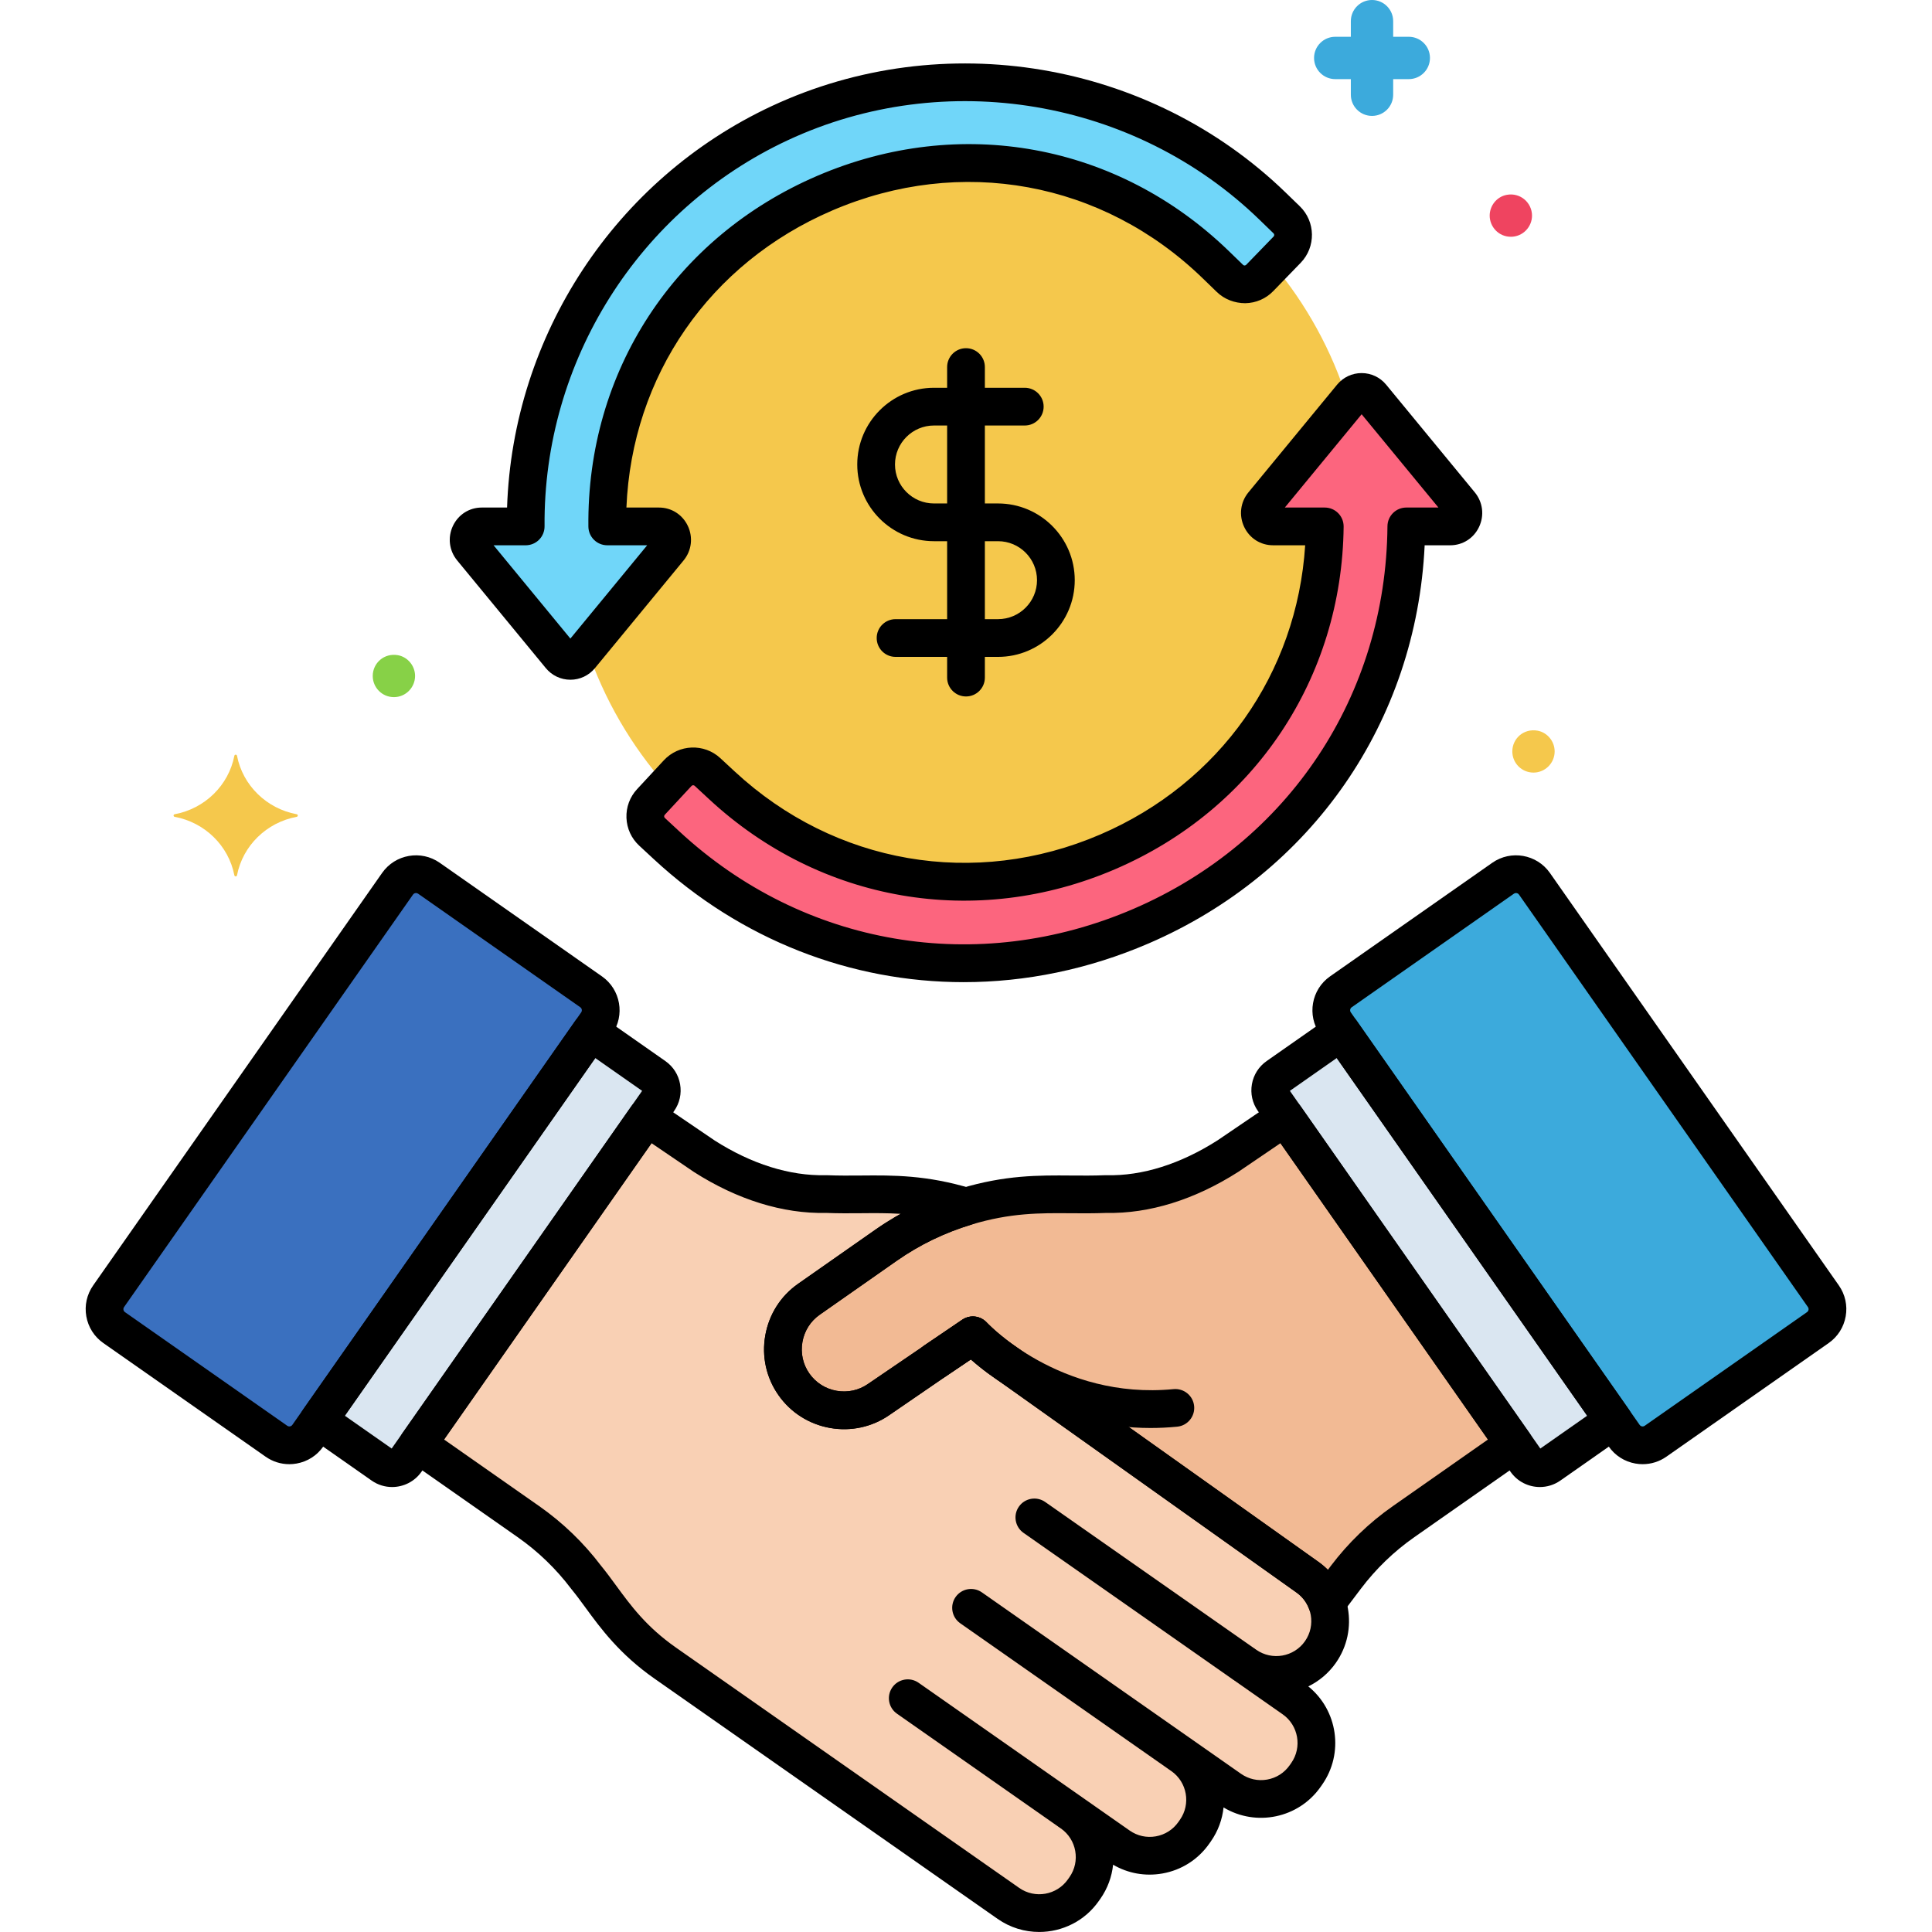 <svg enable-background="new 0 0 256 256" height="512" viewBox="0 0 256 256" width="512" xmlns="http://www.w3.org/2000/svg"><path d="m174.963 218.9c2.26-3.228 1.476-7.677-1.752-9.937l-40.965-29.129c-2.171-1.625-3.336-2.898-3.336-2.898l-5.027 3.394-7.417 5.087c-3.646 2.553-8.717 1.658-11.27-1.987-2.553-3.646-1.659-8.717 1.987-11.27 5.154-3.609 4.45-3.116 10.238-7.169 3.246-2.273 6.819-3.983 10.569-5.116-7.594-2.291-12.394-1.401-18.55-1.656-5.253.124-10.763-1.589-16.132-5.021l-7.61-5.171-30.341 43.331 14.66 10.265c2.921 2.046 5.504 4.536 7.654 7.382 2.688 3.268 4.802 7.391 10.478 11.365l45.469 31.838c3.228 2.26 7.677 1.476 9.937-1.752l.202-.289c2.26-3.228 1.476-7.677-1.752-9.937l6.249 4.376c3.228 2.26 7.677 1.476 9.937-1.752l.202-.289c2.26-3.228 1.476-7.677-1.752-9.937l6.363 4.455c3.228 2.26 7.677 1.476 9.937-1.752l.202-.289c2.26-3.228 1.476-7.677-1.752-9.937l-6.363-4.455c3.226 2.262 7.675 1.478 9.935-1.75z" fill="#f9d0b4"/><path d="m170.303 148.028-7.61 5.171c-5.369 3.431-10.879 5.145-16.132 5.021-6.135.253-11.031-.622-18.572 1.656-1.845.558-3.646 1.258-5.388 2.094-.032.016-.066.028-.098.044-1.553.75-3.401 1.801-5.083 2.978-5.788 4.053-5.084 3.56-10.238 7.169-3.646 2.553-4.54 7.624-1.987 11.27s7.624 4.54 11.27 1.987l7.417-5.087 5.027-3.394s1.165 1.273 3.336 2.898l40.965 29.129c1.24.868 2.111 2.062 2.596 3.383l2.523-3.34c2.15-2.846 4.733-5.337 7.654-7.382l14.66-10.265z" fill="#f2ba94"/><path d="m169.268 142.645 8.469-5.93 36.054 51.49-8.469 5.93c-1.013.709-2.409.463-3.119-.55l-33.485-47.821c-.71-1.013-.463-2.409.55-3.119z" fill="#dae6f1"/><path d="m86.732 142.645-8.469-5.93-36.054 51.49 8.469 5.93c1.013.709 2.409.463 3.119-.55l33.485-47.821c.709-1.013.463-2.409-.55-3.119z" fill="#dae6f1"/><path d="m241.607 171.756-38.284-54.652c-.946-1.35-2.806-1.678-4.156-.732l-21.494 15.05c-1.35.945-1.678 2.806-.733 4.157l38.273 54.66c.945 1.35 2.806 1.678 4.157.733l21.504-15.057c1.351-.947 1.679-2.808.733-4.159z" fill="#3caadc"/><path d="m56.833 116.371c-1.35-.945-3.211-.617-4.156.732l-38.284 54.652c-.946 1.35-.618 3.212.733 4.157l21.504 15.057c1.35.945 3.211.617 4.157-.733l38.273-54.66c.945-1.35.617-3.211-.733-4.157z" fill="#3a70bf"/><path d="m93.75 102.295 1.911 1.772c30.268 28.069 79.448 6.841 79.876-34.315h-6.864c-1.47 0-2.268-1.769-1.318-2.923l11.24-13.653c-2.102-6.726-5.511-12.872-9.925-18.151l-1.745 1.8c-1.075 1.11-2.847 1.137-3.956.062l-1.872-1.814c-30.263-29.331-81.067-7.485-80.632 34.679h6.861c1.47 0 2.268 1.769 1.318 2.923l-10.879 13.216c2.278 6.778 5.885 12.943 10.518 18.185l1.513-1.632c1.051-1.133 2.821-1.2 3.954-.149z" fill="#f5c84c"/><path d="m193.489 66.828-11.749-14.271c-.683-.83-1.953-.83-2.636 0l-11.749 14.271c-.95 1.154-.152 2.923 1.318 2.923h6.864c-.428 41.156-49.608 62.384-79.876 34.315l-1.911-1.772c-1.133-1.051-2.903-.984-3.954.149l-3.544 3.822c-1.051 1.133-.984 2.903.149 3.954l1.911 1.772c36.901 34.221 97.611 8.683 98.034-42.24h5.826c1.469.001 2.267-1.768 1.317-2.923z" fill="#fc657e"/><path d="m87.326 69.752h-6.861c-.436-42.164 50.369-64.01 80.632-34.679l1.872 1.814c1.11 1.075 2.881 1.048 3.956-.062l3.628-3.743c1.075-1.11 1.048-2.881-.062-3.956l-1.872-1.814c-17.277-16.745-43.522-21.159-65.31-10.988-20.667 9.649-33.838 30.8-33.652 53.428h-5.829c-1.47 0-2.268 1.769-1.318 2.923l11.75 14.271c.683.83 1.953.83 2.636 0l11.749-14.271c.949-1.154.152-2.923-1.319-2.923z" fill="#70d6f9"/><path d="m186.673 4.874h-2.07v-2.07c0-1.549-1.256-2.805-2.805-2.805s-2.805 1.256-2.805 2.805v2.07h-2.069c-1.549 0-2.805 1.256-2.805 2.805s1.256 2.805 2.805 2.805h2.069v2.07c0 1.549 1.256 2.805 2.805 2.805s2.805-1.256 2.805-2.805v-2.07h2.07c1.549 0 2.805-1.256 2.805-2.805s-1.256-2.805-2.805-2.805z" fill="#3caadc"/><path d="m199.646 25.819c-1.335.252-2.255 1.45-2.255 2.749 0 1.482 1.185 2.805 2.805 2.805 1.579 0 2.805-1.297 2.805-2.805-.001-1.695-1.533-3.089-3.355-2.749z" fill="#ef4460"/><path d="m203.745 96.819c-1.854-.335-3.355 1.052-3.355 2.749 0 1.549 1.249 2.805 2.805 2.805 1.533 0 2.805-1.251 2.805-2.805 0-1.352-.978-2.508-2.255-2.749z" fill="#f5c84c"/><path d="m52.745 86.819c-1.851-.334-3.355 1.05-3.355 2.749 0 1.529 1.233 2.805 2.805 2.805 1.59 0 2.805-1.305 2.805-2.805 0-1.349-.977-2.508-2.255-2.749z" fill="#87d147"/><path d="m39.309 107.89c-3.995-.744-7.144-3.829-7.904-7.743-.038-.197-.313-.197-.351 0-.76 3.914-3.908 6.999-7.904 7.743-.201.037-.201.306 0 .344 3.995.744 7.144 3.829 7.904 7.743.038.197.313.197.351 0 .76-3.914 3.908-6.999 7.904-7.743.2-.038.2-.306 0-.344z" fill="#f5c84c"/><path d="m204.044 197.039c-1.495 0-2.968-.704-3.889-2.019l-33.485-47.822c-.726-1.037-1.005-2.295-.785-3.542s.912-2.333 1.95-3.06l8.469-5.93c.543-.38 1.216-.529 1.868-.414.653.115 1.233.485 1.614 1.028l36.053 51.49c.792 1.131.517 2.69-.614 3.482l-8.469 5.93c-.826.579-1.774.857-2.712.857zm-33.129-52.495 33.186 47.394 6.208-4.347-33.185-47.395zm-.212.148c-.002.001-.002.002 0 0zm-1.435-2.046h.01z"/><path d="m217.67 194.012c-.32 0-.642-.028-.964-.084-1.443-.254-2.7-1.056-3.541-2.255l-38.273-54.66c-1.734-2.478-1.13-5.904 1.347-7.639l21.494-15.05c2.477-1.734 5.904-1.13 7.638 1.346l38.284 54.653c.84 1.2 1.163 2.655.909 4.098s-1.055 2.701-2.255 3.541l-21.504 15.057c-.933.652-2.019.993-3.135.993zm-16.792-75.68c-.096 0-.193.028-.277.087l-21.494 15.05c-.219.153-.272.456-.119.675l38.272 54.659c.095.136.223.184.313.199.091.015.227.015.362-.08l21.504-15.057c.136-.095.184-.223.199-.313.016-.09.015-.226-.08-.362l-38.283-54.652c-.093-.134-.244-.206-.397-.206z"/><path d="m51.956 197.039c-.938 0-1.886-.277-2.711-.855l-8.469-5.93c-1.131-.792-1.406-2.351-.614-3.482l36.053-51.49c.38-.543.961-.913 1.614-1.028.652-.115 1.325.034 1.868.414l8.469 5.93c1.038.726 1.73 1.812 1.95 3.06.22 1.247-.059 2.504-.785 3.542l-33.486 47.82c-.921 1.314-2.394 2.019-3.889 2.019zm-6.265-9.448 6.208 4.347 33.186-47.394-6.208-4.347zm39.606-42.899s.001.001.002.001c0 .001 0 0-.002-.001z"/><path d="m38.33 194.012c-1.115 0-2.202-.34-3.134-.993l-21.504-15.057c-1.2-.84-2.001-2.098-2.255-3.541s.069-2.898.91-4.099l38.283-54.652c1.735-2.477 5.161-3.08 7.638-1.346l21.494 15.05c2.477 1.734 3.081 5.161 1.347 7.638l-38.273 54.66c-.84 1.2-2.098 2.001-3.541 2.255-.323.057-.646.085-.965.085zm16.792-75.68c-.153 0-.304.072-.398.207l-38.283 54.651c-.096.136-.097.272-.081.362s.063.218.199.313l21.504 15.057c.136.095.272.095.362.08.09-.016.218-.063.313-.199l38.273-54.66c.153-.219.1-.521-.119-.675l-21.494-15.05c-.084-.058-.181-.086-.276-.086z"/><path d="m164.62 222.868c-.496 0-.996-.146-1.432-.452l-27.564-19.301c-1.131-.792-1.406-2.351-.614-3.482s2.352-1.405 3.482-.614l27.564 19.301c1.131.792 1.406 2.351.614 3.482-.487.695-1.263 1.066-2.05 1.066z"/><path d="m156.233 234.846c-.496 0-.996-.146-1.432-.452l-27.564-19.301c-1.131-.792-1.406-2.351-.614-3.482s2.352-1.405 3.482-.614l27.564 19.301c1.131.792 1.406 2.351.614 3.482-.487.695-1.262 1.066-2.05 1.066z"/><path d="m141.597 242.448c-.496 0-.996-.146-1.432-.452l-21.315-14.925c-1.131-.792-1.406-2.351-.614-3.482s2.351-1.405 3.482-.614l21.315 14.925c1.131.792 1.406 2.351.614 3.482-.487.694-1.263 1.066-2.05 1.066z"/><path d="m152.469 189.216c-12.103.001-20.503-6.142-23.831-9.08l-3.357 2.266c-1.144.773-2.699.471-3.471-.673-.773-1.145-.471-2.698.673-3.471l5.027-3.394c1.028-.694 2.409-.53 3.245.386.09.098 9.679 10.277 24.746 8.817 1.375-.129 2.597.873 2.729 2.247.133 1.375-.873 2.596-2.247 2.729-1.202.118-2.376.172-3.514.173z"/><path d="m137.695 255.996c-1.908 0-3.834-.564-5.513-1.739l-45.469-31.837c-4.617-3.232-7.112-6.641-9.117-9.38-.638-.871-1.24-1.694-1.858-2.445-.022-.027-.043-.054-.064-.082-1.995-2.641-4.382-4.942-7.093-6.841l-14.66-10.265c-1.131-.792-1.406-2.351-.614-3.482l30.341-43.332c.784-1.12 2.323-1.4 3.453-.634l7.61 5.171c4.853 3.1 9.94 4.7 14.668 4.589.054-.001.108-.001.163.001 1.571.065 3.092.052 4.566.041 4.255-.038 8.659-.073 14.603 1.72 1.055.318 1.777 1.291 1.778 2.393 0 1.102-.722 2.075-1.777 2.394-3.555 1.074-6.872 2.68-9.858 4.771l-10.238 7.168c-1.216.852-2.03 2.134-2.29 3.611-.261 1.477.065 2.96.917 4.176 1.769 2.525 5.262 3.144 7.788 1.374l12.48-8.505c1.027-.694 2.406-.53 3.243.384.006.006 1.064 1.143 2.99 2.585l40.916 29.092c4.337 3.037 5.398 9.056 2.352 13.408-.968 1.383-2.237 2.433-3.656 3.125 3.902 3.151 4.753 8.85 1.834 13.019l-.201.288c-2.92 4.17-8.567 5.319-12.862 2.73-.165 1.571-.718 3.123-1.687 4.505l-.203.289c-1.476 2.107-3.685 3.515-6.219 3.961-2.27.4-4.559-.013-6.527-1.165-.164 1.575-.717 3.13-1.688 4.516l-.204.29c-1.87 2.675-4.864 4.106-7.904 4.106zm-58.062-48.538c.694.847 1.328 1.713 1.999 2.628 1.972 2.694 4.011 5.479 7.95 8.237l45.469 31.837c2.094 1.467 4.988.955 6.455-1.138l.204-.29c1.464-2.091.955-4.985-1.136-6.451l-.003-.002c-1.131-.792-1.406-2.351-.614-3.482s2.351-1.406 3.482-.614l6.249 4.375c1.015.71 2.244.983 3.463.768s2.282-.892 2.992-1.906l.203-.289c1.465-2.093.955-4.989-1.139-6.455-1.131-.792-1.406-2.351-.614-3.482s2.352-1.405 3.482-.614c.003.002.006.005.01.007l6.353 4.448c1.015.71 2.244.984 3.463.768 1.219-.215 2.282-.892 2.992-1.906l.201-.288c1.467-2.095.956-4.99-1.137-6.456l-6.363-4.455c-1.131-.792-1.406-2.351-.614-3.482s2.351-1.406 3.482-.614c2.093 1.466 4.989.955 6.455-1.138 1.465-2.094.955-4.99-1.139-6.456l-40.979-29.139c-.862-.645-1.582-1.241-2.152-1.741l-3.364 2.271-7.402 5.077c-4.764 3.335-11.381 2.169-14.731-2.615-1.618-2.31-2.237-5.121-1.745-7.913.493-2.792 2.036-5.221 4.346-6.839l10.238-7.168c1.081-.757 2.199-1.458 3.35-2.102-1.771-.109-3.457-.096-5.187-.081-1.51.013-3.07.026-4.735-.041-5.67.125-11.729-1.756-17.455-5.415l-5.629-3.824-27.493 39.265 12.612 8.831c3.124 2.191 5.877 4.843 8.181 7.884zm95.33 11.442h.01z"/><path d="m175.807 214.846c-.122 0-.245-.009-.368-.027-.905-.134-1.664-.752-1.979-1.611-.329-.896-.911-1.656-1.683-2.197l-40.979-29.139c-.862-.645-1.582-1.241-2.152-1.741l-3.364 2.271-7.402 5.077c-2.29 1.604-5.101 2.225-7.893 1.731-2.792-.492-5.221-2.036-6.839-4.346s-2.237-5.121-1.745-7.913c.493-2.792 2.036-5.221 4.346-6.839l10.238-7.168c1.656-1.161 3.584-2.291 5.428-3.182.034-.016.116-.053.15-.068 1.811-.869 3.744-1.621 5.701-2.212 5.915-1.788 10.359-1.753 14.647-1.72 1.469.011 2.988.023 4.544-.041.055-.002.109-.002.162-.001 4.73.123 9.814-1.489 14.727-4.627l7.551-5.132c1.131-.768 2.669-.486 3.453.634l30.341 43.332c.792 1.131.517 2.69-.614 3.482l-14.66 10.265c-2.711 1.898-5.097 4.2-7.093 6.841l-2.523 3.339c-.476.63-1.218.992-1.994.992zm-46.898-40.41c.681 0 1.356.278 1.845.812.006.006 1.064 1.143 2.99 2.585l40.916 29.092c.463.325.894.688 1.29 1.085l.386-.512c2.312-3.059 5.075-5.725 8.214-7.922l12.612-8.831-27.493-39.265-5.571 3.786c-5.785 3.697-11.795 5.567-17.515 5.454-1.649.066-3.204.053-4.709.042-4.1-.033-7.974-.062-13.163 1.506-1.712.518-3.405 1.175-5.03 1.955-.031.015-.111.051-.143.065-1.535.743-3.261 1.754-4.684 2.751l-10.238 7.169c-1.216.852-2.03 2.134-2.29 3.611-.261 1.477.065 2.96.917 4.176s2.134 2.03 3.611 2.29c1.479.262 2.961-.064 4.176-.917l12.48-8.505c.427-.287.915-.427 1.399-.427z"/><path d="m132.245 87.041h-13.578c-1.381 0-2.5-1.119-2.5-2.5s1.119-2.5 2.5-2.5h13.578c2.848 0 5.165-2.317 5.165-5.165s-2.317-5.165-5.165-5.165h-8.489c-5.605 0-10.165-4.56-10.165-10.165s4.56-10.165 10.165-10.165h12.032c1.381 0 2.5 1.119 2.5 2.5s-1.119 2.5-2.5 2.5h-12.032c-2.848 0-5.165 2.317-5.165 5.165s2.317 5.165 5.165 5.165h8.489c5.605 0 10.165 4.56 10.165 10.165s-4.56 10.165-10.165 10.165z"/><path d="m128 92.285c-1.381 0-2.5-1.119-2.5-2.5v-41.147c0-1.381 1.119-2.5 2.5-2.5s2.5 1.119 2.5 2.5v41.147c0 1.381-1.119 2.5-2.5 2.5z"/><path d="m127.69 130.141c-14.939 0-29.511-5.588-41.079-16.316l-1.911-1.772c-1.038-.962-1.638-2.271-1.691-3.686-.053-1.414.447-2.764 1.41-3.802l3.544-3.822c1.987-2.142 5.345-2.269 7.487-.282l1.911 1.772c13.257 12.294 31.815 15.491 48.436 8.34 15.835-6.813 26.059-21.349 27.146-38.322h-4.27c-1.645 0-3.106-.932-3.814-2.432-.72-1.526-.504-3.281.565-4.58l11.749-14.271c.803-.975 1.986-1.533 3.249-1.533 1.262 0 2.446.559 3.248 1.533l11.749 14.272c1.069 1.299 1.286 3.053.566 4.58-.708 1.5-2.169 2.433-3.814 2.433h-3.395c-1.098 23.353-14.933 43.418-36.565 52.753-7.993 3.448-16.313 5.135-24.521 5.135zm-35.841-26.093c-.004 0-.008 0-.013 0-.082.003-.152.035-.208.095l-3.544 3.822c-.056.061-.083.132-.08.214s.035.151.095.207l1.911 1.772c16.45 15.255 39.524 19.185 60.219 10.255 20.549-8.867 33.429-28.288 33.615-50.683.012-1.373 1.127-2.479 2.5-2.479h4.254l-10.176-12.361-10.177 12.362h5.292c.667 0 1.307.267 1.777.742.47.474.73 1.117.723 1.784-.209 20.055-11.805 37.447-30.264 45.389-18.462 7.943-39.082 4.394-53.812-9.267l-1.912-1.772c-.056-.053-.123-.08-.2-.08zm99.71-35.63h.01z"/><path d="m75.578 90.068c-1.262 0-2.446-.559-3.248-1.533l-11.749-14.271c-1.069-1.299-1.286-3.054-.566-4.58.708-1.5 2.17-2.432 3.814-2.432h3.36c.758-22.814 14.31-43.505 35.062-53.193 22.723-10.608 50.092-6.003 68.107 11.458l1.872 1.814c2.098 2.032 2.151 5.393.118 7.491l-3.629 3.744c-.984 1.016-2.306 1.587-3.721 1.61-1.399-.005-2.754-.508-3.77-1.494l-1.871-1.813c-13.256-12.848-32.062-16.287-49.081-8.979-16.273 6.99-26.551 21.926-27.273 39.362h4.323c1.644 0 3.105.932 3.814 2.432.72 1.526.504 3.281-.565 4.58l-11.749 14.271c-.802.975-1.986 1.533-3.248 1.533zm-10.177-17.816 10.177 12.362 10.177-12.362h-5.29c-1.371 0-2.486-1.104-2.5-2.474-.212-20.542 11.413-38.354 30.338-46.482 18.908-8.12 39.803-4.295 54.534 9.982l1.872 1.814c.06.057.125.094.212.084.082-.001.152-.032.209-.09l3.629-3.744c.114-.118.111-.307-.007-.421l-1.872-1.814c-16.537-16.028-41.658-20.254-62.513-10.518-19.746 9.219-32.389 29.293-32.209 51.143.005.667-.255 1.308-.725 1.781-.469.474-1.108.74-1.775.74h-4.257zm21.925 0h.01z"/></svg>